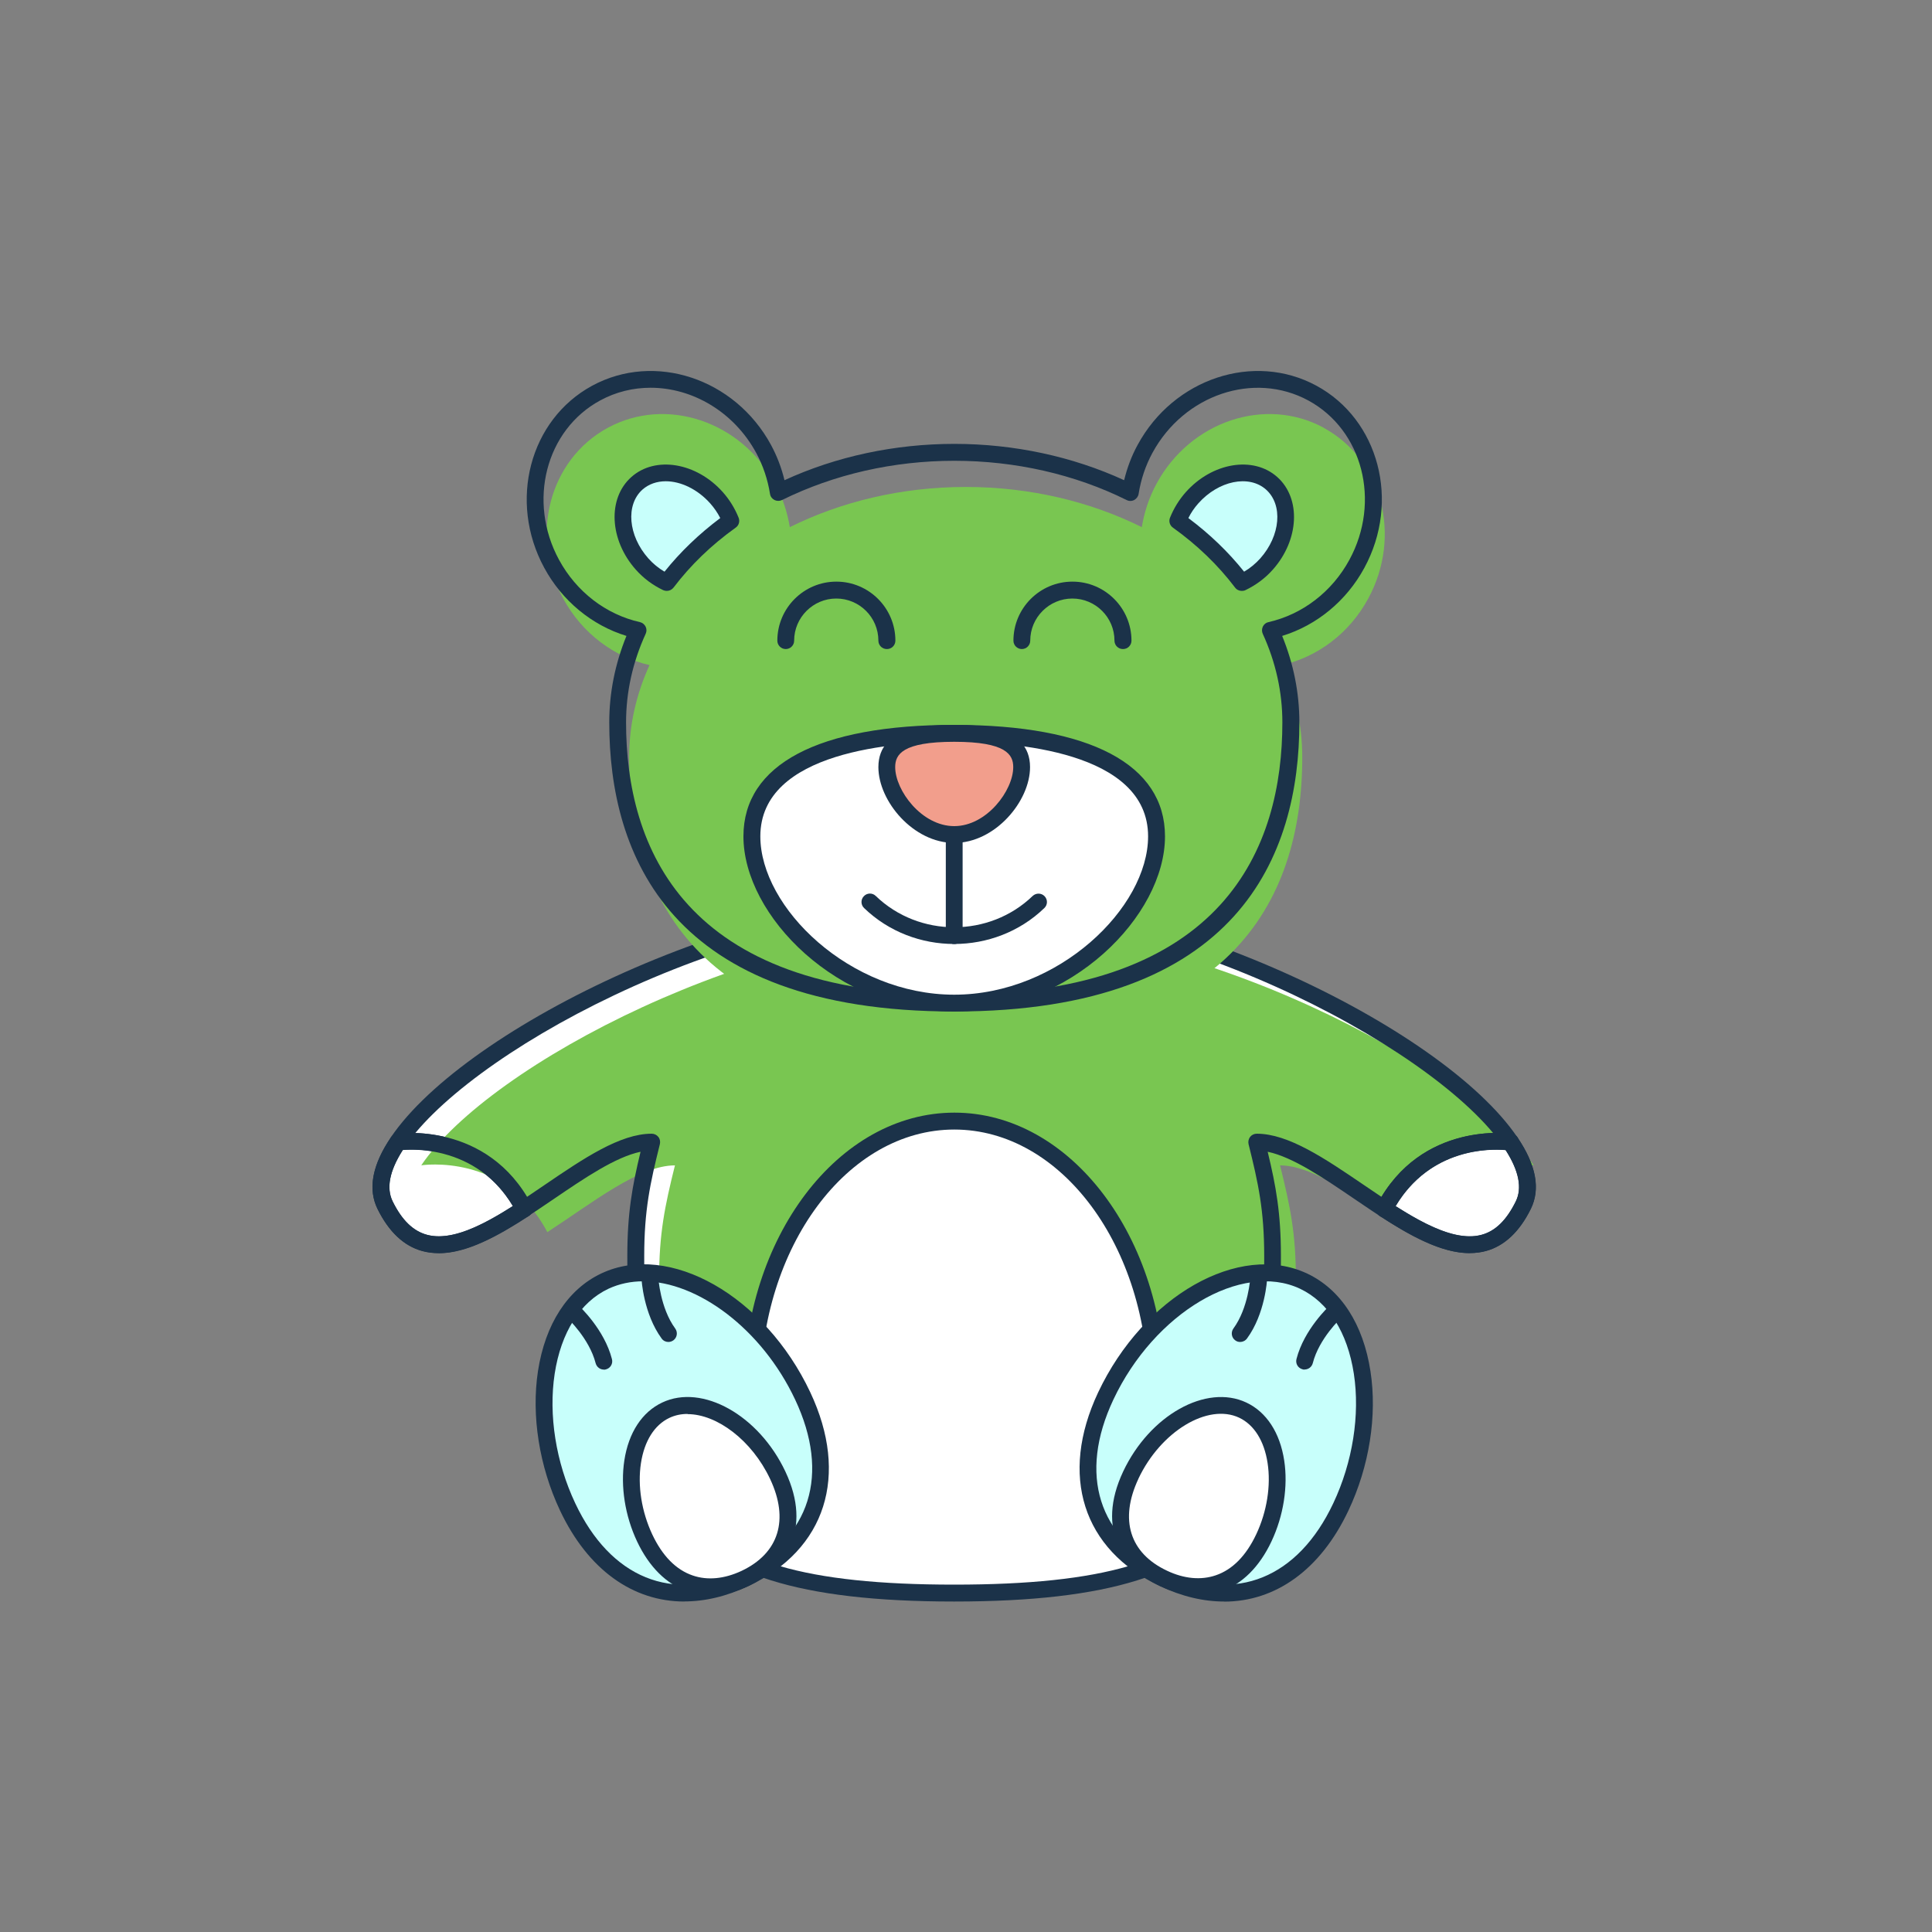 <?xml version="1.0" encoding="UTF-8"?>
<svg xmlns="http://www.w3.org/2000/svg" id="Layer_1" viewBox="0 0 200 200">
  <rect x="0" y="0" width="200" height="200" fill="#808080" stroke="none"/>
  <defs>
    <style>.cls-1{fill:#fff;}.cls-2{fill:#c8fffb;}.cls-3{fill:#1b3249;}.cls-4{fill:#f29e8c;}.cls-5{fill:#79c651;}</style>
  </defs>
  <path class="cls-1" d="m98.78,93.36c-28.14,0-63.62,21.81-58.92,31.39,5.96,12.14,19.44-6.52,27.6-6.52-1.06,4.26-1.64,7.07-1.64,11.8,0,24,1.33,34.89,32.96,34.89s32.96-10.89,32.96-34.89c0-4.73-.58-7.54-1.64-11.8,8.16,0,21.64,18.66,27.6,6.52,4.7-9.57-30.78-31.39-58.92-31.39Z"></path>
  <path class="cls-1" d="m41.2,118.23c-1.67,2.46-2.23,4.71-1.34,6.53,3.25,6.63,8.75,4.08,14.39.39-4.33-8.26-13.01-6.93-13.05-6.92Z"></path>
  <path class="cls-3" d="m45.41,129.73c-.58,0-1.15-.07-1.7-.22-1.91-.52-3.47-2-4.63-4.37-1.01-2.06-.54-4.55,1.4-7.4.14-.2.35-.33.58-.37.09-.01,9.36-1.39,13.96,7.38.21.4.08.89-.29,1.14-3.12,2.03-6.37,3.85-9.32,3.85Zm-3.71-10.68c-1.38,2.15-1.74,3.94-1.06,5.32.95,1.93,2.1,3.06,3.53,3.45,2.53.7,5.75-.95,8.92-2.97-3.62-6.06-9.81-5.95-11.39-5.81Z"></path>
  <path class="cls-5" d="m158.77,120.63c-7.15-10.53-34.77-24.86-57.58-24.86s-50.44,14.33-57.58,24.86c.05,0,8.72-1.34,13.05,6.92,4.7-3.06,9.5-6.91,13.21-6.91-1.06,4.26-1.64,7.07-1.64,11.8,0,24,1.33,8.71,32.96,8.71s32.96,15.29,32.96-8.71c0-4.73-.58-7.54-1.64-11.8,3.71,0,8.51,3.85,13.21,6.91,4.33-8.26,13.01-6.93,13.05-6.92Z"></path>
  <path class="cls-1" d="m156.36,118.23s-8.72-1.34-13.05,6.92c5.64,3.68,11.14,6.23,14.39-.39.89-1.81.33-4.07-1.34-6.53Z"></path>
  <path class="cls-3" d="m152.15,129.73c-2.95,0-6.2-1.82-9.32-3.85-.38-.25-.5-.74-.29-1.14,4.6-8.77,13.87-7.39,13.96-7.38.24.04.45.17.58.37,1.94,2.85,2.41,5.34,1.4,7.4-1.17,2.37-2.73,3.84-4.63,4.37-.55.15-1.12.22-1.7.22Zm-7.68-4.87c3.17,2.02,6.39,3.66,8.92,2.97,1.43-.39,2.58-1.52,3.53-3.45.68-1.38.32-3.17-1.06-5.32-1.58-.14-7.77-.26-11.39,5.81Z"></path>
  <path class="cls-3" d="m98.78,165.79c-32.4,0-33.84-11.61-33.84-35.76,0-4.45.51-7.24,1.37-10.8-2.59.54-5.81,2.73-8.94,4.86-4.69,3.19-9.55,6.5-13.61,5.42-1.94-.51-3.51-1.99-4.69-4.38-.94-1.93-.59-4.24,1.05-6.87,7.08-11.36,36.12-25.78,58.65-25.78s51.57,14.41,58.65,25.78c1.64,2.63,1.99,4.94,1.05,6.87-1.18,2.4-2.75,3.87-4.69,4.38-4.06,1.07-8.92-2.23-13.61-5.42-3.13-2.13-6.35-4.32-8.94-4.86.86,3.56,1.37,6.35,1.37,10.8,0,24.15-1.44,35.76-33.84,35.76Zm-31.32-48.43c.27,0,.52.12.69.33.17.21.22.49.16.75-1.01,4.05-1.62,6.85-1.62,11.59,0,24.19,1.23,34.01,32.09,34.01s32.09-9.82,32.09-34.01c0-4.74-.61-7.54-1.62-11.59-.06-.26,0-.54.16-.75.17-.21.42-.33.69-.33,3.28,0,7.06,2.57,11.06,5.29,4.37,2.97,8.89,6.05,12.18,5.18,1.45-.38,2.61-1.52,3.57-3.47.66-1.35.34-3.09-.96-5.18-6.12-9.82-33.42-24.95-57.17-24.95s-51.06,15.14-57.17,24.95c-1.3,2.09-1.62,3.83-.96,5.18.96,1.95,2.12,3.08,3.57,3.47,3.29.87,7.81-2.2,12.18-5.18,4-2.72,7.78-5.29,11.06-5.29Z"></path>
  <path class="cls-1" d="m98.78,116.05c-11.57,0-20.94,12.5-20.94,27.92h41.89c0-15.42-9.38-27.92-20.94-27.92Z"></path>
  <path class="cls-3" d="m119.73,144.85c-.48,0-.87-.39-.87-.87,0-14.92-9-27.05-20.07-27.05s-20.07,12.14-20.07,27.05c0,.48-.39.87-.87.87s-.87-.39-.87-.87c0-15.88,9.79-28.8,21.82-28.8s21.82,12.92,21.82,28.8c0,.48-.39.87-.87.87Z"></path>
  <path class="cls-2" d="m83.1,144.51c4.3,9.12.75,15.72-5.97,18.89-6.72,3.17-14.07,1.71-18.37-7.41-4.3-9.12-2.86-20.2,3.86-23.37,6.72-3.17,16.18,2.77,20.48,11.89Z"></path>
  <path class="cls-3" d="m70.85,165.79c-5.33,0-9.98-3.28-12.88-9.43-2.15-4.57-2.98-9.82-2.28-14.42.75-4.88,3.08-8.47,6.55-10.11,7.03-3.32,16.94,2.32,21.64,12.3h0c4.05,8.6,1.61,16.28-6.39,20.05-2.28,1.08-4.52,1.6-6.65,1.6Zm-4.27-33.15c-1.26,0-2.47.25-3.59.77-2.93,1.38-4.91,4.51-5.57,8.8-.65,4.26.12,9.15,2.13,13.41,3.65,7.74,10.08,10.36,17.21,6.99,7.13-3.36,9.2-9.99,5.55-17.73-3.45-7.32-10.11-12.24-15.74-12.24Z"></path>
  <path class="cls-1" d="m80.51,152.71c2.43,5.16.42,8.89-3.38,10.69-3.8,1.79-7.96.97-10.39-4.19-2.43-5.16-1.62-11.43,2.18-13.22,3.8-1.79,9.16,1.57,11.59,6.72Z"></path>
  <path class="cls-3" d="m73.55,165.13c-.83,0-1.64-.13-2.41-.4-2.15-.74-3.95-2.53-5.19-5.16-1.25-2.65-1.73-5.7-1.32-8.38.44-2.89,1.84-5.02,3.92-6,4.15-1.97,10,1.31,12.75,7.14h0c2.86,6.07-.09,10.1-3.8,11.85-1.33.63-2.67.95-3.95.95Zm-2.37-18.76c-.67,0-1.3.13-1.89.41-1.54.73-2.59,2.39-2.94,4.69-.36,2.34.07,5.02,1.17,7.37,1.05,2.23,2.46,3.66,4.18,4.25,1.53.53,3.28.36,5.06-.47,3.87-1.83,4.95-5.3,2.96-9.52-1.89-4.01-5.51-6.71-8.54-6.71Z"></path>
  <path class="cls-3" d="m62.51,141.78c-.39,0-.74-.26-.85-.66-.65-2.56-2.93-4.68-2.95-4.7-.35-.33-.38-.88-.05-1.23.33-.35.88-.38,1.23-.05.11.1,2.68,2.49,3.46,5.56.12.47-.16.94-.63,1.06-.07.02-.14.03-.21.03Z"></path>
  <path class="cls-3" d="m69.19,138.92c-.27,0-.53-.12-.7-.36-1.87-2.56-2.08-6.06-2.08-6.2-.03-.48.34-.89.82-.92.55,0,.89.34.92.82,0,.03.19,3.14,1.75,5.27.28.39.2.93-.19,1.22-.16.11-.34.17-.51.17Z"></path>
  <path class="cls-2" d="m114.46,144.51c-4.3,9.12-.75,15.72,5.97,18.89,6.72,3.17,14.07,1.71,18.37-7.41,4.3-9.12,2.86-20.2-3.86-23.37-6.72-3.17-16.18,2.77-20.48,11.89Z"></path>
  <path class="cls-3" d="m126.72,165.79c-2.13,0-4.37-.52-6.65-1.6-7.99-3.77-10.44-11.45-6.39-20.05h0c4.71-9.98,14.62-15.62,21.64-12.3,3.48,1.64,5.8,5.23,6.55,10.11.71,4.6-.12,9.85-2.28,14.42-2.9,6.14-7.55,9.43-12.88,9.43Zm-11.46-20.91c-3.65,7.74-1.57,14.37,5.55,17.73,7.13,3.36,13.56.74,17.21-6.99,2.01-4.26,2.78-9.15,2.13-13.41-.66-4.29-2.64-7.41-5.57-8.8-6.07-2.86-15.09,2.5-19.32,11.47h0Z"></path>
  <path class="cls-1" d="m117.06,152.71c-2.43,5.16-.42,8.89,3.38,10.69,3.8,1.79,7.96.97,10.39-4.19,2.43-5.16,1.62-11.43-2.18-13.22-3.8-1.79-9.16,1.57-11.59,6.72Z"></path>
  <path class="cls-3" d="m124.02,165.13c-1.28,0-2.62-.32-3.95-.95-3.71-1.75-6.66-5.78-3.8-11.85h0c2.75-5.83,8.59-9.1,12.75-7.14,2.08.98,3.48,3.11,3.92,6,.41,2.67-.07,5.73-1.32,8.38-1.24,2.63-3.03,4.41-5.19,5.16-.77.27-1.58.4-2.41.4Zm-6.17-12.05c-1.99,4.23-.91,7.7,2.96,9.52,1.77.84,3.52,1,5.06.47,1.72-.59,3.13-2.02,4.18-4.25,1.1-2.34,1.53-5.03,1.17-7.37-.35-2.3-1.4-3.96-2.94-4.69-3.25-1.53-8.12,1.42-10.43,6.31h0Z"></path>
  <path class="cls-3" d="m135.05,141.78c-.07,0-.14,0-.21-.03-.47-.12-.75-.59-.63-1.06.78-3.07,3.35-5.45,3.46-5.56.35-.32.91-.3,1.23.05.33.35.3.91-.05,1.23-.02.02-2.3,2.14-2.95,4.7-.1.39-.45.66-.85.66Z"></path>
  <path class="cls-3" d="m128.38,138.92c-.18,0-.36-.05-.51-.17-.39-.28-.47-.83-.19-1.22,1.56-2.13,1.75-5.24,1.75-5.27.03-.48.43-.83.92-.82.48.03.85.44.82.92,0,.15-.21,3.65-2.08,6.2-.17.23-.44.36-.7.36Z"></path>
  <path class="cls-5" d="m137.05,44.29c-6.05-3.29-13.81-.7-17.32,5.77-.79,1.45-1.28,2.98-1.53,4.51-5.3-2.63-11.53-4.16-18.22-4.16s-12.92,1.53-18.22,4.16c-.25-1.53-.74-3.06-1.53-4.51-3.51-6.47-11.27-9.06-17.32-5.77-6.06,3.29-8.12,11.2-4.61,17.67,1.99,3.66,5.32,6.07,8.94,6.89-1.36,2.97-2.11,6.18-2.11,9.53,0,15.44,8.1,29.06,34.84,29.06s34.84-13.62,34.84-29.06c0-3.35-.75-6.56-2.11-9.53,3.62-.82,6.96-3.23,8.94-6.89,3.51-6.47,1.45-14.38-4.61-17.67Z"></path>
  <path class="cls-3" d="m98.78,104.71c-29.52,0-35.71-16.28-35.71-29.93,0-3.05.6-6.06,1.78-8.95-3.58-1.1-6.65-3.62-8.51-7.05-3.74-6.89-1.51-15.34,4.96-18.85,6.47-3.51,14.77-.76,18.51,6.12.62,1.15,1.09,2.37,1.4,3.66,5.35-2.46,11.41-3.76,17.58-3.76s12.23,1.3,17.58,3.76c.31-1.28.77-2.51,1.4-3.66,3.73-6.88,12.04-9.63,18.51-6.12,6.47,3.51,8.69,11.97,4.96,18.85-1.86,3.43-4.93,5.95-8.51,7.05,1.18,2.89,1.78,5.9,1.78,8.95,0,13.66-6.2,29.93-35.71,29.93Zm-31.44-64.57c-1.78,0-3.57.42-5.22,1.32-5.62,3.05-7.53,10.45-4.25,16.49,1.79,3.3,4.85,5.66,8.37,6.45.26.06.47.23.59.46.12.24.12.51.01.75-1.35,2.95-2.03,6.03-2.03,9.17,0,12.86,5.89,28.19,33.97,28.19s33.97-15.33,33.97-28.19c0-3.13-.68-6.22-2.03-9.17-.11-.24-.1-.51.01-.75.12-.24.33-.41.59-.46,3.52-.8,6.58-3.15,8.37-6.45,3.28-6.04,1.37-13.44-4.25-16.49h0c-5.62-3.05-12.86-.62-16.14,5.42-.71,1.31-1.19,2.73-1.43,4.24-.04.27-.22.51-.46.64-.25.13-.54.13-.79,0-5.36-2.66-11.52-4.06-17.83-4.06s-12.47,1.41-17.83,4.06c-.25.12-.54.12-.79,0-.25-.13-.42-.36-.46-.64-.24-1.5-.72-2.93-1.43-4.24-2.32-4.27-6.62-6.74-10.92-6.74Z"></path>
  <path class="cls-2" d="m75.64,53.92c-.33-.83-.81-1.65-1.47-2.38-2.42-2.72-6.11-3.39-8.24-1.5-2.13,1.89-1.89,5.64.53,8.36.76.85,1.64,1.47,2.56,1.91,1.81-2.39,4.04-4.53,6.62-6.38Z"></path>
  <path class="cls-3" d="m69.02,61.17c-.13,0-.25-.03-.37-.08-1.09-.52-2.04-1.23-2.83-2.12-2.74-3.08-2.95-7.38-.46-9.59,2.48-2.21,6.73-1.51,9.47,1.57.69.78,1.24,1.67,1.63,2.64.15.37.03.8-.3,1.03-2.52,1.8-4.68,3.89-6.43,6.2-.17.22-.43.35-.7.35Zm-.1-11.35c-.91,0-1.75.28-2.41.86-1.76,1.57-1.49,4.77.61,7.13.48.54,1.04,1,1.67,1.37,1.63-2.04,3.57-3.9,5.77-5.55-.28-.55-.63-1.06-1.04-1.52-1.32-1.48-3.06-2.29-4.6-2.29Z"></path>
  <path class="cls-2" d="m128.55,60.3c.92-.43,1.8-1.06,2.56-1.91,2.42-2.72,2.66-6.46.53-8.36-2.13-1.89-5.82-1.22-8.24,1.5-.66.74-1.14,1.55-1.47,2.38,2.58,1.85,4.81,4,6.62,6.38Z"></path>
  <path class="cls-3" d="m128.55,61.17c-.27,0-.53-.12-.7-.35-1.75-2.31-3.91-4.4-6.43-6.2-.33-.23-.45-.66-.3-1.03.39-.97.94-1.86,1.63-2.64,2.74-3.08,6.99-3.78,9.47-1.57,2.48,2.21,2.28,6.51-.46,9.59-.79.89-1.75,1.6-2.83,2.12-.12.06-.25.08-.37.08Zm-5.53-7.54c2.21,1.65,4.14,3.51,5.77,5.55.63-.37,1.18-.83,1.67-1.37,2.1-2.36,2.37-5.55.6-7.13-1.77-1.57-4.91-.93-7.01,1.43-.41.46-.76.97-1.03,1.52Z"></path>
  <path class="cls-1" d="m119.73,86.58c0,7.71-9.38,17.26-20.94,17.26s-20.94-9.55-20.94-17.26,9.38-10.67,20.94-10.67,20.94,2.95,20.94,10.67Z"></path>
  <path class="cls-3" d="m98.78,104.71c-12.08,0-21.82-9.92-21.82-18.13,0-7.44,7.75-11.54,21.82-11.54s21.82,4.1,21.82,11.54c0,8.21-9.73,18.13-21.82,18.13Zm0-27.92c-6.04,0-20.07.95-20.07,9.79,0,7.38,9.26,16.39,20.07,16.39s20.07-9.01,20.07-16.39c0-8.84-14.04-9.79-20.07-9.79Z"></path>
  <path class="cls-4" d="m105.76,79.4c0,2.89-3.13,6.98-6.98,6.98s-6.98-4.09-6.98-6.98,3.13-3.49,6.98-3.49,6.98.6,6.98,3.49Z"></path>
  <path class="cls-3" d="m98.78,87.26c-4.23,0-7.85-4.32-7.85-7.85,0-4.36,5.5-4.36,7.85-4.36s7.85,0,7.85,4.36c0,3.54-3.62,7.85-7.85,7.85Zm0-10.47c-5.38,0-6.11,1.32-6.11,2.62,0,2.41,2.74,6.11,6.11,6.11s6.11-3.7,6.11-6.11c0-1.29-.73-2.62-6.11-2.62Z"></path>
  <path class="cls-3" d="m98.78,97.72c-3.38,0-6.76-1.24-9.33-3.72-.35-.33-.36-.89-.02-1.23.33-.35.89-.36,1.23-.02,4.48,4.32,11.76,4.32,16.24,0,.35-.33.9-.32,1.23.02.34.35.33.9-.02,1.23-2.57,2.48-5.95,3.72-9.33,3.72Z"></path>
  <path class="cls-3" d="m98.78,97.73c-.48,0-.87-.39-.87-.87v-10.47c0-.48.39-.87.87-.87s.87.39.87.87v10.47c0,.48-.39.87-.87.87Z"></path>
  <path class="cls-3" d="m91.8,67.19c-.48,0-.87-.39-.87-.87,0-2.41-1.96-4.36-4.36-4.36s-4.36,1.96-4.36,4.36c0,.48-.39.87-.87.87s-.87-.39-.87-.87c0-3.37,2.74-6.11,6.11-6.11s6.11,2.74,6.11,6.11c0,.48-.39.87-.87.87Z"></path>
  <path class="cls-3" d="m116.24,67.19c-.48,0-.87-.39-.87-.87,0-2.41-1.96-4.36-4.36-4.36s-4.36,1.96-4.36,4.36c0,.48-.39.87-.87.87s-.87-.39-.87-.87c0-3.37,2.74-6.11,6.11-6.11s6.11,2.74,6.11,6.11c0,.48-.39.87-.87.87Z"></path>
  <path class="cls-3" d="m54.26,126.02c-.31,0-.62-.17-.77-.47-4.01-7.64-12.08-6.48-12.15-6.46-.47.07-.92-.25-1-.73-.07-.48.25-.92.73-1,.09-.01,9.39-1.36,13.97,7.38.22.43.06.95-.37,1.18-.13.07-.27.1-.41.1Z"></path>
  <path class="cls-3" d="m143.31,126.02c-.14,0-.28-.03-.41-.1-.43-.22-.59-.75-.37-1.18,4.58-8.74,13.87-7.39,13.97-7.38.48.07.8.52.73,1-.07.48-.53.81-.99.73-.33-.05-8.17-1.15-12.16,6.46-.16.3-.46.47-.77.47Z"></path>
</svg>

